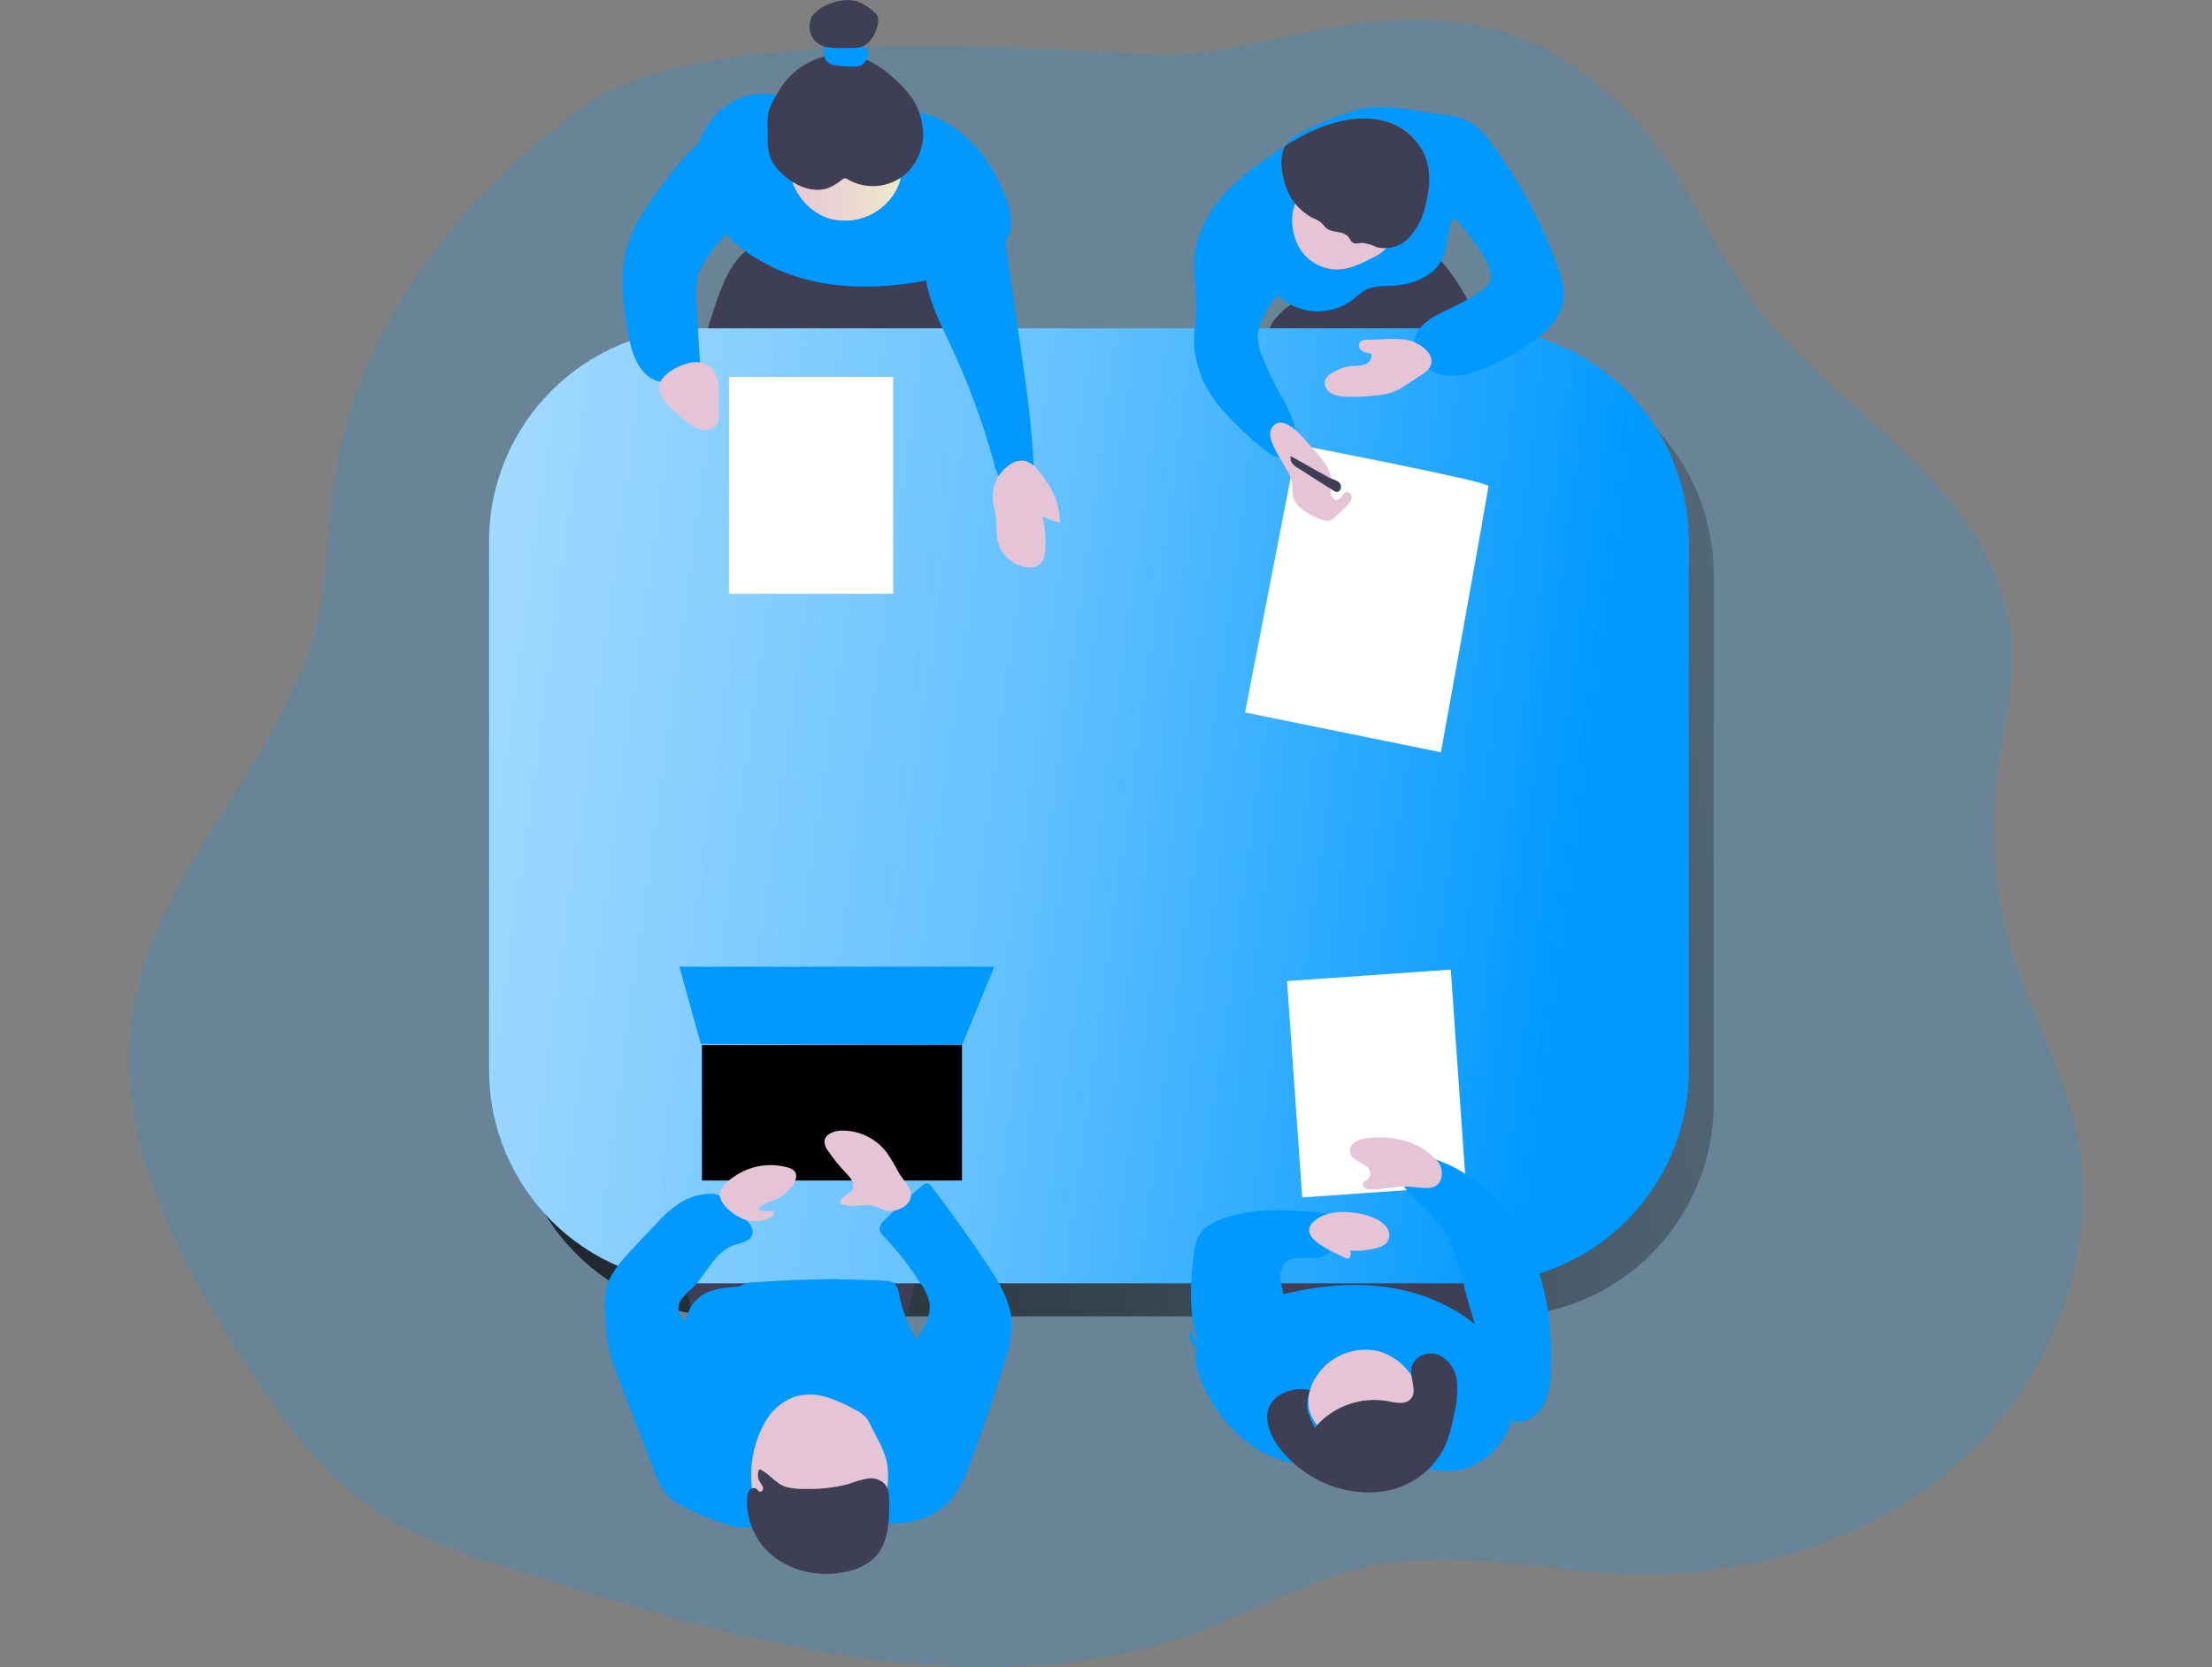 <svg xmlns="http://www.w3.org/2000/svg" width="406" height="306" viewBox="0 0 406 306" fill="none"><rect x="0" y="0" width="406" height="306" fill="#808080" stroke="none"/><path opacity="0.18" d="M108.017 18.915C84.115 35.761 64.705 60.976 61.006 90.007C60.106 97.269 60.106 104.648 58.72 111.829C53.483 138.349 29.15 158.129 24.524 184.721C20.322 208.649 32.947 232.109 46.437 252.321C52.358 261.185 58.703 270.049 67.359 276.258C75.603 282.17 85.456 285.329 95.13 288.398C135.832 301.302 180.233 314.189 220.278 299.367C230.942 295.417 240.976 289.576 252.135 287.345C267.289 284.321 282.866 288.245 298.308 288.848C320.608 289.675 343.6 282.908 360.14 267.943C376.68 252.978 385.769 229.392 381.09 207.587C378.651 196.302 372.819 186.044 369.391 175.002C366.246 164.732 365.247 153.926 366.457 143.254C367.474 134.381 370.012 125.562 369.157 116.689C367.888 103.973 359.771 92.977 350.664 84.014C341.557 75.051 331.136 67.357 323.199 57.35C314.902 46.902 310.349 33.764 301.602 23.667C270.816 -11.978 236.998 10.663 213.043 10.06C202.191 9.763 130.424 3.131 108.017 18.915Z" fill="#0099FF"></path><path d="M275.423 66.34H133.447C111.842 66.34 94.328 83.854 94.328 105.458V202.494C94.328 224.098 111.842 241.612 133.447 241.612H275.423C297.027 241.612 314.541 224.098 314.541 202.494V105.458C314.541 83.854 297.027 66.34 275.423 66.34Z" fill="url(#paint0_linear)"></path><path d="M127.355 243.062C127.36 243.818 127.645 244.546 128.155 245.104C128.689 245.452 129.319 245.622 129.955 245.59C140.34 246.19 150.734 246.295 161.137 245.905C162.302 245.966 163.457 245.65 164.43 245.005C165.082 244.38 165.56 243.595 165.816 242.729C166.869 239.957 167.67 237.095 168.21 234.18C168.453 232.893 168.597 231.426 167.778 230.409C166.959 229.392 165.393 229.212 164.034 229.158C153.739 228.774 143.442 228.633 133.141 228.735C130.639 228.735 126.626 228.933 125.942 231.84C125.258 234.747 126.986 240.047 127.355 243.062Z" fill="#3E3E54"></path><path d="M235.253 241.684C236.789 242.635 238.535 243.194 240.337 243.313C250.49 244.728 260.761 245.093 270.988 244.402C272.203 244.321 273.552 244.15 274.308 243.196C275.208 242.044 274.776 240.362 274.245 238.985C273.049 235.871 271.348 232.569 268.252 231.345C266.714 230.843 265.098 230.627 263.483 230.706C256.283 230.616 248.022 229.149 240.904 229.896C235.343 230.481 229.89 237.086 235.253 241.684Z" fill="#3E3E54"></path><path d="M234.047 63.955C234.588 64.351 235.262 64.522 235.927 64.432L250.947 64.288C256.931 64.225 262.969 64.162 268.827 62.929C269.916 62.704 271.158 62.281 271.482 61.219C271.614 60.553 271.526 59.861 271.23 59.249C269.706 55.148 267.47 51.35 264.625 48.027C264.343 47.602 263.946 47.266 263.481 47.058C263.016 46.849 262.502 46.776 261.997 46.848C254.618 46.848 248.094 50.808 241.417 53.39C238.645 54.461 229.601 59.645 234.047 63.955Z" fill="#3E3E54"></path><path d="M128.488 63.758C128.285 64.291 128.285 64.88 128.488 65.414C128.866 66.125 129.82 66.314 130.621 66.314C144.509 67.214 158.412 67.493 172.331 67.151C173.187 67.21 174.043 67.022 174.796 66.611C175.876 65.891 176.128 64.433 176.191 63.137C176.424 58.483 175.497 53.845 173.492 49.639C173.028 48.51 172.311 47.503 171.395 46.696C169.856 45.481 167.75 45.364 165.789 45.292L150.175 44.77C147.098 44.662 142.715 43.645 139.683 44.563C132.429 46.804 131.323 58.044 128.488 63.758Z" fill="#3E3E54"></path><path d="M131.234 21.211C129.705 22.867 128.593 24.864 127.99 27.037C127.388 29.209 127.312 31.494 127.77 33.701C128.451 36.49 129.779 39.08 131.648 41.26C136.148 46.732 142.717 50.205 149.646 51.681C156.575 53.157 163.747 52.725 170.676 51.348C174.546 50.574 178.443 49.467 181.682 47.209C183.339 46.176 184.605 44.621 185.282 42.79C185.903 40.792 185.408 38.614 184.724 36.635C182.519 30.255 178.101 24.423 171.945 21.669C168.876 20.426 165.641 19.641 162.343 19.339C156.449 18.583 149.853 19.339 144.157 17.791C139.324 16.45 134.843 17.377 131.234 21.211Z" fill="#0099FF"></path><path d="M270.86 60.257H128.884C107.28 60.257 89.766 77.771 89.766 99.375V196.411C89.766 218.015 107.28 235.529 128.884 235.529H270.86C292.465 235.529 309.979 218.015 309.979 196.411V99.375C309.979 77.771 292.465 60.257 270.86 60.257Z" fill="#0099FF"></path><path d="M270.86 60.257H128.884C107.28 60.257 89.766 77.771 89.766 99.375V196.411C89.766 218.015 107.28 235.529 128.884 235.529H270.86C292.465 235.529 309.979 218.015 309.979 196.411V99.375C309.979 77.771 292.465 60.257 270.86 60.257Z" fill="url(#paint1_linear)"></path><path d="M238.069 81.611L228.521 130.764L264.472 138.071C264.472 138.071 273.183 90.034 273.183 89.197C273.183 88.361 238.069 81.611 238.069 81.611Z" fill="white"></path><path d="M265.794 70.056C264.633 69.848 263.445 69.824 262.276 69.984C261.556 70.187 260.857 70.459 260.188 70.794C256.4 72.432 252.089 72.396 248.004 72.324C248.301 71.019 249.605 70.245 250.775 69.624C254.078 67.825 257.587 65.296 258.154 61.525C257.751 61.198 257.285 60.958 256.785 60.819C256.285 60.679 255.762 60.644 255.248 60.715H236.431C235.858 60.657 235.281 60.783 234.784 61.075C234.402 61.407 234.147 61.863 234.064 62.362C233.727 64.388 234.092 66.467 235.099 68.257C235.999 70.056 237.115 71.766 237.799 73.656C238.483 75.546 238.744 77.489 239.842 79.1C240.831 80.54 242.46 81.611 242.901 83.294C241.641 84.518 239.536 83.771 238.06 82.826C234.723 80.65 231.903 77.769 229.799 74.386C227.696 71.003 226.359 67.2 225.884 63.244C225.795 62.905 225.791 62.548 225.875 62.207C225.958 61.866 226.125 61.551 226.361 61.291C226.675 61.094 227.034 60.979 227.405 60.958C236.375 59.741 245.413 59.089 254.465 59.006C261.212 58.828 267.959 59.308 274.613 60.436C276.413 60.778 282.712 61.336 281.903 63.568C281.183 65.665 276.998 67.717 275.144 68.535C272.208 69.831 268.99 70.354 265.794 70.056V70.056Z" fill="url(#paint2_linear)"></path><path d="M238.555 232.361C239.084 232.165 239.648 232.079 240.211 232.109C241.273 232.192 242.337 231.983 243.289 231.506C243.717 231.135 244.211 230.848 244.746 230.661C245.045 230.617 245.348 230.617 245.646 230.661C246.776 230.775 247.915 230.556 248.922 230.031C249.399 229.788 249.894 229.365 249.822 228.834C249.791 228.611 249.697 228.402 249.552 228.231C248.706 227.133 247.113 227.007 245.727 226.98L240.526 226.863C239.171 226.752 237.808 226.874 236.494 227.223C235.084 227.683 233.892 228.647 233.147 229.93C232.402 231.213 232.155 232.726 232.454 234.179C232.479 234.401 232.574 234.608 232.724 234.773C232.889 234.905 233.089 234.987 233.3 235.007C234.2 235.196 235.999 235.907 236.719 235.052C237.439 234.197 237.331 232.937 238.555 232.361Z" fill="url(#paint3_linear)"></path><path d="M259.865 222.004C259.072 221.194 258.088 220.596 257.003 220.267C255.792 220.047 254.551 220.047 253.34 220.267C248.685 220.771 243.98 220.574 239.383 219.682C239.044 219.66 238.725 219.516 238.483 219.277C238.312 218.984 238.254 218.638 238.321 218.306C238.564 215.471 239.572 212.195 242.281 211.313C243.075 211.1 243.898 211.012 244.719 211.052C250.002 211.052 255.563 211.493 260.018 214.382C264.004 216.983 266.551 221.221 268.971 225.316C270.969 228.699 273.048 232.434 272.481 236.33C269.781 236.195 266.128 236.627 263.572 235.772C263.932 233.19 264.274 230.886 263.572 228.285C262.87 225.685 260.989 224.254 259.865 222.004Z" fill="url(#paint4_linear)"></path><path d="M161.111 229.977C160.436 229.572 159.644 229.194 159.311 228.465C158.654 226.899 160.715 225.261 160.292 223.615C159.064 223.167 157.862 222.65 156.692 222.067C156.37 221.933 156.084 221.727 155.855 221.464C155.333 220.78 155.702 219.826 156.008 219.025C156.314 218.224 156.449 217.135 155.72 216.685C155.291 216.491 154.807 216.453 154.352 216.577L146.748 217.738C145.902 217.813 145.077 218.048 144.319 218.431C143.943 218.629 143.63 218.928 143.414 219.293C143.198 219.658 143.087 220.077 143.095 220.501L144.939 222.382C143.941 224.065 141.511 224.289 140.206 225.756C139.162 226.944 139.072 228.663 138.892 230.256C138.712 231.849 138.253 233.594 136.849 234.332C136.108 234.657 135.3 234.805 134.492 234.764L126.807 235.025C126.21 235.105 125.603 234.988 125.079 234.692C124.053 233.945 124.548 232.326 125.151 231.201C126.017 229.732 126.761 228.194 127.374 226.602C129.308 221.032 127.554 214.625 129.767 209.162C130.094 208.232 130.659 207.404 131.405 206.76C132.631 205.997 134.057 205.621 135.5 205.68C141.619 205.332 147.744 205.065 153.875 204.879C156.576 204.732 159.285 204.804 161.974 205.095C164.791 205.473 167.761 206.472 169.327 208.838C169.833 209.666 170.238 210.551 170.532 211.475L173.178 218.674L176.031 226.476C176.814 228.6 177.552 231.102 176.319 233C175.212 234.71 172.926 235.187 170.919 235.205C169.336 235.205 165.916 235.853 164.935 234.953C164.377 234.431 164.035 232.937 163.558 232.254C162.897 231.343 162.066 230.57 161.111 229.977V229.977Z" fill="url(#paint5_linear)"></path><path d="M171.46 64.325L176.373 76.257C177.433 78.526 178.175 80.931 178.578 83.403C178.875 85.958 178.443 88.541 178.623 91.097C178.92 95.209 180.774 99.025 182.591 102.723C184.85 101.751 185.705 99.016 186.029 96.577C186.776 90.926 186.092 85.184 185.246 79.551C184.855 75.984 183.976 72.486 182.636 69.157C181.797 67.39 180.813 65.696 179.694 64.091C178.933 62.78 177.887 61.658 176.634 60.806C175.221 59.987 171.748 59.249 170.182 59.906C168.301 60.788 170.947 63.092 171.46 64.325Z" fill="url(#paint6_linear)"></path><path d="M134.077 74.808C134.058 73.817 133.809 72.843 133.348 71.965C132.801 70.662 132.323 69.331 131.918 67.978C131.835 67.737 131.786 67.486 131.774 67.231C131.793 66.87 131.872 66.514 132.008 66.178C132.406 64.894 132.455 63.528 132.152 62.219C132.108 61.86 131.979 61.516 131.775 61.217C131.572 60.918 131.3 60.672 130.982 60.5C130.692 60.402 130.387 60.356 130.082 60.365L126.419 60.248C126.25 60.227 126.078 60.265 125.933 60.356C125.814 60.489 125.753 60.664 125.762 60.842C125.533 63.842 125.608 66.856 125.987 69.841C126.338 72.54 127.787 74.97 129.29 77.265C131.018 79.956 133.897 77.256 134.077 74.808Z" fill="url(#paint7_linear)"></path><path d="M176.561 191.785H128.857V216.667H176.561V191.785Z" fill="#0099FF"></path><path d="M176.561 191.785H128.857V216.667H176.561V191.785Z" fill="url(#paint8_linear)"></path><path d="M157.897 208.109H146.576V214.949H157.897V208.109Z" fill="url(#paint9_linear)"></path><path d="M176.561 191.785L128.651 191.569L124.736 177.459H182.456L176.561 191.785Z" fill="#0099FF"></path><path d="M176.561 191.785L128.651 191.569L124.736 177.459H182.456L176.561 191.785Z" fill="#0099FF"></path><path d="M174.285 190.768L130.784 190.597L127.652 179.312H179L174.285 190.768Z" fill="url(#paint10_linear)"></path><path d="M286.78 55.91C286.149 58 284.893 59.847 283.181 61.201C280.572 63.375 277.685 65.191 274.596 66.601C271.644 68.041 268.422 69.382 265.192 68.868C261.961 68.356 258.893 65.269 259.729 62.047C260.467 59.141 263.707 57.782 266.425 56.504C268.227 55.659 269.957 54.669 271.599 53.543C272.353 53.121 272.976 52.498 273.399 51.743C273.984 50.421 273.345 48.891 272.634 47.631C271.062 44.82 269.109 42.24 266.83 39.964C265.507 42.187 265.849 45.057 264.769 47.415C263.266 50.7 259.37 52.203 255.77 52.428C253.898 52.544 251.909 52.428 250.299 53.399C249.616 53.867 248.97 54.384 248.364 54.947C246.335 56.507 243.812 57.284 241.257 57.135C238.702 56.986 236.286 55.922 234.451 54.137C232.652 56.513 230.744 59.168 230.852 62.155C230.987 63.463 231.337 64.74 231.887 65.935C232.804 68.196 233.859 70.399 235.045 72.531C236.103 74.17 236.926 75.948 237.493 77.814C237.758 78.746 237.782 79.73 237.564 80.674C237.345 81.619 236.89 82.492 236.242 83.213C235.919 83.547 235.507 83.781 235.054 83.888C234.073 84.068 233.156 83.384 232.355 82.745C229.231 80.31 226.361 77.567 223.788 74.556C221.208 71.501 219.615 67.736 219.216 63.757C219.054 61.255 219.54 58.754 219.549 56.252C219.549 53.426 218.982 50.61 219.153 47.793C219.423 43.294 221.655 39.028 224.661 35.644C227.219 32.891 230.134 30.491 233.327 28.508C233.678 28.283 234.595 27.608 235.927 26.709C234.811 28.607 235.081 31.208 235.873 33.8C236.263 35.142 236.925 36.389 237.818 37.464C238.712 38.538 239.817 39.417 241.066 40.045C241.582 40.239 242.064 40.513 242.496 40.855C242.82 41.143 243.054 41.539 243.396 41.827C244.521 42.727 246.474 42.277 247.428 43.392C247.761 43.77 247.932 44.292 248.382 44.553C248.832 44.814 249.489 44.553 250.047 44.553C250.959 44.657 251.846 44.923 252.665 45.336C253.735 45.606 254.858 45.581 255.915 45.264C256.972 44.947 257.923 44.35 258.668 43.536C260.136 41.882 261.153 39.877 261.619 37.714C262.519 34.349 262.771 30.578 261.043 27.554C259.786 25.308 257.793 23.564 255.401 22.614C248.04 19.86 240.031 24.081 235.936 26.709C236.361 26.002 236.951 25.409 237.655 24.981C240.807 23.209 244.122 21.744 247.554 20.607C253.412 18.582 258.776 20.301 264.931 21.039C266.657 21.168 268.338 21.649 269.871 22.452C271.378 23.459 272.671 24.752 273.678 26.259C278.77 33.07 282.842 40.589 285.763 48.576C286.618 50.943 287.383 53.48 286.78 55.91Z" fill="#0099FF"></path><path d="M137.091 273.433C140.781 275.089 145.001 274.882 149.042 274.594C152.866 274.324 156.898 273.928 160.029 271.705C164.673 268.412 165.987 262.041 165.618 256.407C165.216 249.652 162.862 243.159 158.841 237.716C158.216 236.783 157.393 236 156.43 235.422C155.169 234.891 153.797 234.674 152.434 234.792C147.821 234.828 143.21 235.011 138.603 235.341C137.591 235.328 136.593 235.586 135.714 236.088C134.912 236.75 134.326 237.637 134.031 238.634C132.758 241.948 132.147 245.479 132.232 249.028C132.357 254.149 133.599 258.927 132.007 263.894C130.729 267.89 133.257 271.705 137.091 273.433Z" fill="#0099FF"></path><path d="M137.091 273.433C140.781 275.089 145.001 274.882 149.042 274.594C152.866 274.324 156.898 273.928 160.029 271.705C164.673 268.412 165.987 262.041 165.618 256.407C165.216 249.652 162.862 243.159 158.841 237.716C158.216 236.783 157.393 236 156.43 235.422C155.169 234.891 153.797 234.674 152.434 234.792C147.821 234.828 143.21 235.011 138.603 235.341C137.591 235.328 136.593 235.586 135.714 236.088C134.912 236.75 134.326 237.637 134.031 238.634C132.758 241.948 132.147 245.479 132.232 249.028C132.357 254.149 133.599 258.927 132.007 263.894C130.729 267.89 133.257 271.705 137.091 273.433Z" fill="url(#paint11_linear)"></path><path d="M151.994 40.064C154.367 40.771 156.912 40.638 159.198 39.685C161.484 38.732 163.37 37.019 164.538 34.835C165.258 33.49 165.57 31.964 165.438 30.444C165.205 29.058 164.602 27.76 163.693 26.688C162.784 25.615 161.602 24.808 160.273 24.352C157.582 23.487 154.682 23.535 152.021 24.486C150.086 25.108 146.999 26.133 145.542 27.609C144.48 28.689 144.786 30.525 145.056 31.929C145.407 33.77 146.231 35.489 147.447 36.915C148.664 38.342 150.231 39.427 151.994 40.064V40.064Z" fill="url(#paint12_linear)"></path><path d="M140.925 25.152C140.839 26.465 141.007 27.782 141.42 29.031C141.904 30.112 142.616 31.076 143.508 31.857C145.748 33.971 148.97 35.519 151.895 34.556C152.859 34.184 153.753 33.651 154.54 32.982C154.676 32.843 154.853 32.751 155.044 32.721C155.243 32.729 155.435 32.798 155.593 32.919C157.231 33.865 159.119 34.286 161.004 34.125C162.888 33.964 164.678 33.229 166.131 32.019C167.139 31.116 167.952 30.016 168.518 28.787C169.085 27.558 169.393 26.226 169.425 24.873C169.463 22.148 168.571 19.492 166.896 17.341C166.018 16.222 165.032 15.191 163.953 14.264C162.753 13.151 161.42 12.19 159.985 11.402C158.272 10.542 156.388 10.079 154.472 10.046C152.556 10.013 150.657 10.412 148.916 11.213C146.327 12.445 144.188 14.456 142.797 16.963C142.162 17.958 141.619 19.01 141.177 20.104C140.7 21.58 140.943 23.578 140.925 25.152Z" fill="#3E3E54"></path><path d="M151.725 11.249C152.243 11.737 152.921 12.018 153.632 12.041C154.716 12.177 155.807 12.237 156.899 12.221C157.251 12.23 157.602 12.176 157.934 12.059C158.47 11.748 158.898 11.28 159.158 10.718C159.287 10.528 159.376 10.313 159.419 10.088C159.439 9.865 159.398 9.641 159.302 9.44C159.083 9.024 158.768 8.666 158.383 8.397C157.998 8.128 157.554 7.955 157.088 7.892C156.159 7.781 155.218 7.815 154.298 7.991C153.551 8.09 151.815 7.802 151.329 8.396C150.843 8.99 151.329 10.772 151.725 11.249Z" fill="#0099FF"></path><path d="M151.229 8.531C152.167 8.765 153.135 8.856 154.1 8.801H156.422C156.999 8.827 157.576 8.76 158.132 8.603C158.866 8.33 159.495 7.833 159.931 7.182C160.605 6.262 161.027 5.183 161.155 4.05C161.222 3.645 161.172 3.23 161.011 2.853C160.837 2.57 160.608 2.325 160.336 2.133C159.452 1.313 158.42 0.669 157.295 0.234C155.777 -0.135 154.182 -0.022 152.732 0.558C151.347 0.921 150.111 1.707 149.196 2.808C148.872 3.3 148.667 3.86 148.596 4.444C148.525 5.028 148.591 5.621 148.788 6.176C148.985 6.731 149.308 7.232 149.732 7.641C150.155 8.049 150.668 8.354 151.229 8.531V8.531Z" fill="#3E3E54"></path><path d="M132.565 43.69C130.765 45.985 128.669 48.19 127.994 51.06C127.695 52.656 127.634 54.288 127.814 55.902L128.498 66.808C128.614 67.515 128.513 68.239 128.21 68.887C127.643 69.787 126.41 70.021 125.33 70.129C123.7 70.419 122.025 70.329 120.435 69.868C117.087 68.617 115.881 64.577 115.242 61.058C114.342 55.893 113.613 50.502 115.053 45.454C116.367 40.811 119.355 36.851 122.252 33.008C124.619 29.913 127.085 26.709 130.486 24.819C130.987 24.507 131.554 24.319 132.142 24.27C132.772 24.309 133.378 24.528 133.888 24.9C141.816 29.913 136.885 38.174 132.565 43.69Z" fill="#0099FF"></path><path d="M184.911 47.019L187.539 65.26C188.052 68.86 188.565 72.36 188.961 75.924C189.309 79.175 189.567 82.433 189.735 85.697C189.807 87.101 189.78 88.702 188.727 89.629C187.503 90.7 185.469 90.205 184.354 89.026C183.337 87.745 182.651 86.234 182.356 84.626C180.282 77.189 177.585 69.94 174.293 62.956C172.709 59.591 170.972 56.243 170.198 52.608C168.947 46.794 170.873 41.008 176.407 38.209C183.031 34.961 184.192 41.872 184.911 47.019Z" fill="#0099FF"></path><path d="M190.492 86.3C189.899 85.481 189.056 84.878 188.089 84.581C187.119 84.443 186.133 84.692 185.345 85.274C184.373 85.925 183.58 86.809 183.036 87.844C182.492 88.88 182.216 90.035 182.231 91.204C182.231 92.464 182.645 93.688 182.789 94.939C182.978 96.532 182.789 98.17 183.239 99.718C183.618 100.943 184.362 102.024 185.372 102.815C186.382 103.606 187.61 104.07 188.89 104.145C189.412 104.188 189.936 104.095 190.411 103.875C191.59 103.263 191.869 101.724 191.896 100.392C191.94 98.488 191.762 96.586 191.365 94.723C192.338 95.3 193.404 95.702 194.515 95.911C194.623 92.221 192.841 89.045 190.492 86.3Z" fill="url(#paint13_linear)"></path><path d="M126.32 77.58C127.124 78.26 128.092 78.716 129.128 78.903C129.647 78.989 130.18 78.906 130.649 78.668C131.118 78.431 131.5 78.049 131.737 77.58C131.887 77.119 131.948 76.633 131.917 76.149V72.163C132.048 70.735 131.734 69.301 131.018 68.059C130.588 67.526 130.037 67.104 129.411 66.829C128.784 66.553 128.101 66.432 127.418 66.475C125.339 66.583 121.119 68.581 120.975 70.975C120.831 73.369 124.628 76.356 126.32 77.58Z" fill="url(#paint14_linear)"></path><path d="M245.493 49.467C247.761 49.413 249.876 48.369 251.891 47.334C252.765 46.944 253.567 46.412 254.267 45.76C254.798 45.151 255.18 44.429 255.384 43.648C255.589 42.868 255.61 42.05 255.446 41.26C255.097 39.666 254.294 38.206 253.133 37.058C251.463 35.246 249.223 34.06 246.786 33.696C244.348 33.333 241.86 33.814 239.734 35.06C236.134 37.112 236.746 43.222 238.897 46.12C239.657 47.156 240.65 47.998 241.796 48.58C242.942 49.161 244.208 49.465 245.493 49.467V49.467Z" fill="url(#paint15_linear)"></path><path d="M261.628 37.742C261.161 39.904 260.145 41.91 258.676 43.564C257.932 44.378 256.98 44.975 255.924 45.292C254.867 45.609 253.744 45.634 252.674 45.364C251.854 44.95 250.968 44.685 250.055 44.581C249.497 44.581 248.886 44.842 248.391 44.581C247.896 44.32 247.77 43.798 247.437 43.42C246.483 42.304 244.53 42.799 243.405 41.854C243.072 41.566 242.838 41.17 242.505 40.883C242.073 40.54 241.59 40.267 241.074 40.073C239.826 39.445 238.721 38.566 237.827 37.491C236.934 36.417 236.272 35.169 235.882 33.827C235.09 31.2 234.82 28.635 235.936 26.736C240.031 24.108 248.04 19.888 255.401 22.642C257.793 23.591 259.786 25.336 261.043 27.582C262.78 30.606 262.528 34.376 261.628 37.742Z" fill="#3E3E54"></path><path d="M241.029 82.421C242.703 84.221 244.494 86.246 244.332 88.666C244.213 89.328 244.182 90.003 244.242 90.673C244.386 91.33 245.07 91.942 245.691 91.681C246.312 91.42 246.492 90.403 247.185 90.295C247.733 90.205 248.165 90.844 248.084 91.393C247.962 91.936 247.669 92.425 247.248 92.788C246.582 93.49 245.889 94.165 245.16 94.803C244.787 95.192 244.313 95.469 243.792 95.604C243.238 95.636 242.686 95.511 242.199 95.244C240.102 94.344 237.7 93.13 237.295 90.889C237.212 90.211 237.17 89.529 237.169 88.846C236.971 86.047 231.931 81.08 233.398 78.605C235.486 75.15 239.823 81.161 241.029 82.421Z" fill="url(#paint16_linear)"></path><path d="M236.917 83.735C236.856 83.974 236.853 84.224 236.91 84.464C236.966 84.704 237.08 84.926 237.241 85.112C237.574 85.473 237.963 85.777 238.393 86.012L244.845 90.107C245.799 90.719 246.465 89.567 245.952 88.748C245.583 88.163 244.504 87.965 243.928 87.65C241.579 86.381 239.284 85.004 236.917 83.735Z" fill="#3E3E54"></path><path d="M251.144 62.363C250.55 62.363 249.839 62.417 249.533 62.93C249.431 63.144 249.4 63.386 249.445 63.619C249.49 63.853 249.61 64.065 249.785 64.226C250.142 64.541 250.589 64.736 251.063 64.784C251.297 64.784 251.567 64.856 251.693 65.053C251.741 65.155 251.762 65.266 251.756 65.377C251.687 65.794 251.487 66.178 251.184 66.473C250.881 66.767 250.492 66.957 250.073 67.015C249.254 67.204 248.391 67.105 247.563 67.231C246.693 67.41 245.853 67.713 245.07 68.131C244.275 68.407 243.613 68.973 243.216 69.715C243.098 70.185 243.14 70.681 243.333 71.126C243.527 71.57 243.862 71.938 244.287 72.172C245.152 72.614 246.114 72.834 247.086 72.811C249.191 72.886 251.299 72.775 253.385 72.478C254.296 72.38 255.19 72.156 256.04 71.812C256.67 71.529 257.272 71.189 257.839 70.795L261.187 68.617C264.301 66.592 262.294 63.956 259.513 62.768C257.084 61.778 253.664 62.381 251.144 62.363Z" fill="url(#paint17_linear)"></path><path d="M163.927 69.175H133.799V108.986H163.927V69.175Z" fill="white"></path><path d="M239.016 219.781L269.07 217.669L266.279 177.956L236.225 180.068L239.016 219.781Z" fill="white"></path><path d="M127.795 277.645C125.699 276.745 123.548 275.71 122.108 273.937C121.199 272.679 120.488 271.289 120.002 269.815L113.703 253.482C112.926 251.597 112.288 249.657 111.795 247.678C111.407 245.659 111.175 243.613 111.102 241.559C110.877 239.717 110.975 237.851 111.39 236.042C112.029 233.829 113.568 232.011 115.098 230.301C116.898 228.339 118.697 226.432 120.497 224.542C121.851 223.004 123.418 221.668 125.15 220.573C126.736 219.661 128.522 219.154 130.351 219.097C130.767 219.067 131.186 219.116 131.584 219.241C131.959 219.404 132.305 219.626 132.61 219.898C134.085 221.111 135.497 222.4 136.839 223.759C137.586 224.515 138.369 225.514 138.081 226.54C137.712 227.898 135.939 228.114 134.616 228.573C131.224 229.761 129.775 233.685 127.237 236.24C126.337 237.14 125.24 237.941 124.718 239.12C124.196 240.299 124.655 242.027 125.924 242.234C126.1 241.206 126.51 240.233 127.121 239.389C127.733 238.545 128.53 237.853 129.451 237.365C130.584 236.827 131.802 236.489 133.051 236.366C134.601 236.16 136.166 236.078 137.73 236.123C138.007 236.107 138.283 236.173 138.522 236.312C138.775 236.53 138.943 236.829 138.999 237.158C140.393 241.721 141.283 246.422 141.654 251.179C141.807 254.553 141.771 257.932 141.546 261.302L140.997 272.146C140.88 274.675 141.627 279.741 138.297 280.245C134.841 280.83 130.873 278.994 127.795 277.645Z" fill="#0099FF"></path><path d="M157.6 257.721C157.586 255.758 157.424 253.8 157.114 251.862C156.079 246.319 152.614 241.496 151.201 236.042C151.127 235.876 151.097 235.693 151.114 235.512C151.132 235.33 151.196 235.157 151.3 235.007C151.519 234.842 151.793 234.768 152.065 234.8C155.599 234.8 159.135 234.896 162.675 235.088C163.009 235.09 163.341 235.148 163.656 235.259C164.79 235.709 164.988 237.176 165.195 238.382C165.791 241.004 166.802 243.513 168.191 245.815C169.532 243.844 170.891 241.631 170.621 239.273C170.363 237.973 169.826 236.745 169.046 235.673C167.037 232.516 164.728 229.56 162.153 226.845C161.793 226.54 161.541 226.126 161.433 225.666C161.446 225.35 161.528 225.041 161.672 224.76C161.817 224.479 162.021 224.232 162.27 224.038C164.5 221.752 166.859 219.594 169.334 217.576C169.451 217.455 169.59 217.358 169.745 217.292C169.9 217.225 170.066 217.191 170.234 217.189C170.542 217.276 170.803 217.479 170.963 217.756C174.563 222.454 178.003 227.277 181.285 232.227C183.418 235.439 185.532 238.904 185.694 242.746C185.672 245.13 185.252 247.493 184.452 249.739C182.557 256.074 180.427 262.328 178.063 268.501C177.264 270.996 176.02 273.325 174.392 275.377C171.242 278.913 166.023 280.11 161.46 279.48C156.448 278.796 158.05 271.669 157.933 267.916L157.6 257.721Z" fill="#0099FF"></path><path d="M144.66 214.301C145.084 214.398 145.473 214.61 145.785 214.913C146.496 215.714 146.001 217.001 145.317 217.829C144.375 218.977 143.154 219.866 141.772 220.411C140.782 220.798 139.612 221.095 139.144 222.049C140.094 222.3 141.083 222.374 142.06 222.265C142.231 222.751 141.781 223.237 141.331 223.498C140.445 223.956 139.457 224.183 138.46 224.157C137.462 224.132 136.488 223.856 135.626 223.354C134.339 222.661 132.386 221.167 132.152 219.61C131.918 218.054 133.682 216.668 134.852 215.876C136.271 214.91 137.885 214.268 139.581 213.996C141.276 213.723 143.01 213.828 144.66 214.301Z" fill="url(#paint18_linear)"></path><path d="M162.756 211.538C161.772 210.234 160.487 209.187 159.011 208.486C157.535 207.786 155.912 207.453 154.279 207.515C152.965 207.578 151.381 208.217 151.318 209.531C151.356 210.169 151.599 210.779 152.011 211.268C153.01 212.727 154.127 214.103 155.35 215.38C156.088 216.154 156.943 217.18 156.511 218.188C156.079 219.196 154.54 219.421 154.234 220.474C154.198 220.579 154.198 220.693 154.234 220.798C154.272 220.87 154.326 220.933 154.391 220.983C154.457 221.033 154.532 221.068 154.612 221.086C156.511 221.752 158.67 220.789 160.587 221.392C161.19 221.581 161.739 221.923 162.387 222.121C164.484 222.795 168.011 221.041 167.058 218.476C166.617 217.306 165.537 216.271 164.925 215.164C164.282 213.909 163.557 212.698 162.756 211.538V211.538Z" fill="url(#paint19_linear)"></path><path d="M220.187 247.201C218.099 241.801 218.387 235.718 219.17 229.959C219.249 228.832 219.555 227.733 220.07 226.728C220.978 225.424 222.281 224.446 223.787 223.938C229.672 221.554 236.277 221.968 242.595 222.607C242.971 222.608 243.34 222.718 243.656 222.922C243.943 223.206 244.138 223.569 244.214 223.965C244.862 226.152 245.303 228.978 243.44 230.265C241.317 231.768 237.852 229.905 235.971 231.696C235.572 232.146 235.283 232.682 235.127 233.263C234.97 233.844 234.952 234.454 235.071 235.043C235.233 236.222 235.656 237.365 235.764 238.553C235.818 239.829 235.574 241.1 235.051 242.266C234.527 243.431 233.74 244.458 232.75 245.266C230.746 246.861 228.372 247.926 225.848 248.362C224.194 248.815 222.442 248.765 220.817 248.218C219.242 247.561 218 245.842 218.405 244.186" fill="#0099FF"></path><path d="M252.323 223.623C253.218 223.972 253.995 224.568 254.564 225.342C254.845 225.736 254.996 226.208 254.996 226.692C254.996 227.176 254.845 227.648 254.564 228.042C254.161 228.481 253.638 228.794 253.061 228.942C251.38 229.48 249.608 229.673 247.85 229.509C247.985 230.094 247.931 230.967 247.328 230.994C247.153 230.981 246.983 230.925 246.833 230.832C245.034 229.887 237.664 227.124 241.245 224.082C243.963 221.689 249.335 222.265 252.323 223.623Z" fill="url(#paint20_linear)"></path><path d="M268.116 233.658C267.624 231.325 266.825 229.068 265.741 226.945C263.878 223.651 260.746 221.302 258.253 218.45C258.011 218.235 257.821 217.968 257.698 217.668C257.575 217.369 257.522 217.045 257.543 216.722C257.655 216.382 257.846 216.074 258.101 215.822L260.08 213.545C260.451 213.003 260.998 212.606 261.628 212.42C262.059 212.378 262.495 212.439 262.897 212.6C270.51 215.021 276.683 221.05 280.274 228.187C283.864 235.323 285.016 243.485 284.674 251.494C284.679 253.452 284.316 255.393 283.604 257.217C283.238 258.123 282.664 258.93 281.93 259.574C281.195 260.218 280.32 260.681 279.374 260.925C279.093 260.999 278.8 261.016 278.512 260.974C278.225 260.932 277.949 260.833 277.7 260.682C277.344 260.374 277.071 259.981 276.908 259.539C273.186 251.201 270.243 242.537 268.116 233.658V233.658Z" fill="#0099FF"></path><path d="M274.991 265.334C276.402 263.576 277.372 261.507 277.822 259.298C278.271 257.09 278.186 254.806 277.574 252.637C276.699 249.905 275.195 247.418 273.182 245.374C268.341 240.236 261.484 237.23 254.509 236.241C247.535 235.251 240.372 236.187 233.56 238.04C229.744 239.075 225.938 240.452 222.86 242.936C221.281 244.084 220.126 245.723 219.576 247.597C219.099 249.64 219.737 251.773 220.565 253.699C223.211 259.908 228.026 265.397 234.361 267.728C237.511 268.752 240.795 269.31 244.107 269.384C250.037 269.726 256.561 268.484 262.347 269.654C267.252 270.644 271.661 269.402 274.991 265.334Z" fill="#0099FF"></path><path d="M258.884 209.721C256.31 208.789 253.544 208.517 250.839 208.929C250.081 208.985 249.347 209.22 248.697 209.613C248.38 209.818 248.128 210.108 247.968 210.45C247.809 210.793 247.75 211.173 247.797 211.547C247.907 211.891 248.088 212.207 248.328 212.475C248.568 212.743 248.863 212.958 249.192 213.104C249.844 213.396 250.45 213.781 250.992 214.247C251.262 214.486 251.44 214.813 251.493 215.171C251.545 215.528 251.47 215.893 251.28 216.2C250.929 216.641 250.2 216.848 250.155 217.424C250.11 218 250.947 218.324 251.577 218.324C253.736 218.324 255.86 217.748 258.02 217.784C259.415 217.784 260.809 218.099 262.213 218.027C262.636 218.024 263.052 217.922 263.428 217.73C264.985 216.83 264.922 214.49 263.959 213.284C262.61 211.67 260.86 210.441 258.884 209.721V209.721Z" fill="url(#paint21_linear)"></path><path d="M140.179 261.446C141.33 259.136 143.3 257.337 145.704 256.398C147.631 255.813 149.689 255.813 151.616 256.398C153.525 256.997 155.36 257.809 157.088 258.818C157.721 259.123 158.302 259.527 158.806 260.015C159.203 260.487 159.533 261.011 159.787 261.572L161.011 263.966C161.814 265.376 162.42 266.89 162.811 268.465C163.037 269.822 163.071 271.203 162.91 272.569C162.78 274.971 162.238 277.333 161.308 279.552C160.355 281.781 158.634 283.595 156.458 284.663C154.307 285.48 151.979 285.716 149.709 285.347C148.191 285.228 146.699 284.885 145.281 284.33C142.429 283.007 140.218 280.605 139.135 277.653C138.146 275.033 137.728 272.232 137.908 269.437C138.088 266.642 138.862 263.918 140.179 261.446V261.446Z" fill="url(#paint22_linear)"></path><path d="M139.377 269.653C139.188 270.023 139.098 270.436 139.117 270.851C139.136 271.266 139.263 271.669 139.485 272.02C139.724 272.308 139.916 272.633 140.052 272.983C140.142 273.343 139.908 273.82 139.53 273.784C139.152 273.748 139.062 273.415 138.81 273.244C138.601 273.135 138.359 273.104 138.129 273.159C137.899 273.213 137.697 273.349 137.559 273.541C137.291 273.934 137.144 274.397 137.136 274.873C137.005 277.068 137.442 279.259 138.405 281.236C139.368 283.213 140.825 284.908 142.634 286.157C144.466 287.381 146.528 288.217 148.694 288.617C150.861 289.016 153.085 288.969 155.233 288.479C157.234 288.148 159.091 287.23 160.569 285.842C163.044 283.287 163.215 279.345 163.215 275.791C163.215 274.558 163.17 273.208 162.315 272.299C161.892 271.901 161.379 271.611 160.819 271.454C160.26 271.298 159.671 271.279 159.102 271.399C157.964 271.629 156.848 271.954 155.764 272.371C153.283 273.035 150.718 273.338 148.151 273.271C146.841 273.35 145.527 273.229 144.254 272.911C142.274 272.272 141.267 270.454 139.377 269.653Z" fill="#3E3E54"></path><path d="M252.962 247.984C250.546 247.443 248.018 247.753 245.804 248.862C243.591 249.97 241.828 251.809 240.814 254.067C240.196 255.462 239.995 257.007 240.238 258.513C240.566 259.88 241.257 261.133 242.24 262.139C243.222 263.145 244.458 263.867 245.817 264.227C248.559 264.907 251.449 264.657 254.033 263.516C255.923 262.76 258.928 261.527 260.278 259.917C261.268 258.756 260.827 256.956 260.458 255.57C259.972 253.765 259.026 252.117 257.712 250.787C256.398 249.457 254.761 248.492 252.962 247.984Z" fill="url(#paint23_linear)"></path><path d="M240.183 270.625C244.222 273.27 249.076 274.375 253.862 273.739C256.232 273.391 258.486 272.482 260.436 271.09C262.386 269.697 263.976 267.859 265.074 265.73C265.922 263.768 266.527 261.71 266.874 259.601C267.405 257.602 267.581 255.525 267.396 253.464C267.29 252.437 266.922 251.455 266.326 250.611C265.73 249.768 264.927 249.093 263.994 248.65C262.069 247.903 259.495 248.947 259.09 250.972C258.685 252.996 260.278 255.372 258.874 256.821C257.866 257.865 256.174 257.451 254.743 257.172C252.283 256.731 249.75 256.947 247.399 257.797C245.048 258.647 242.963 260.101 241.353 262.013C240.78 261.018 240.321 259.961 239.985 258.864C239.836 257.599 239.996 256.317 240.453 255.129C237.069 254.382 232.561 256.119 232.588 260.069C232.597 264.308 236.872 268.528 240.183 270.625Z" fill="#3E3E54"></path><path d="M172.763 194.008H131.971V206.165H172.763V194.008Z" fill="url(#paint24_linear)"></path><defs><linearGradient id="paint0_linear" x1="421.746" y1="122.142" x2="-55.603" y2="192.073" gradientUnits="userSpaceOnUse"><stop stop-opacity="0"></stop><stop offset="0.99"></stop></linearGradient><linearGradient id="paint1_linear" x1="296.957" y1="161.144" x2="-42.816" y2="114.772" gradientUnits="userSpaceOnUse"><stop offset="0.02" stop-color="white" stop-opacity="0"></stop><stop offset="0.32" stop-color="white" stop-opacity="0.39"></stop><stop offset="0.68" stop-color="white" stop-opacity="0.68"></stop><stop offset="1" stop-color="white"></stop></linearGradient><linearGradient id="paint2_linear" x1="15971.8" y1="1826.35" x2="15932.1" y2="3456.35" gradientUnits="userSpaceOnUse"><stop stop-opacity="0"></stop><stop offset="0.99"></stop></linearGradient><linearGradient id="paint3_linear" x1="4888.38" y1="2489.66" x2="4878.75" y2="2769.6" gradientUnits="userSpaceOnUse"><stop stop-opacity="0"></stop><stop offset="0.99"></stop></linearGradient><linearGradient id="paint4_linear" x1="9409.05" y1="6719.01" x2="11484.8" y2="8050.5" gradientUnits="userSpaceOnUse"><stop stop-opacity="0"></stop><stop offset="0.99"></stop></linearGradient><linearGradient id="paint5_linear" x1="8776.93" y1="7725.37" x2="8779.61" y2="10441.6" gradientUnits="userSpaceOnUse"><stop stop-opacity="0"></stop><stop offset="0.99"></stop></linearGradient><linearGradient id="paint6_linear" x1="3253.08" y1="4854.62" x2="3958.64" y2="4751.27" gradientUnits="userSpaceOnUse"><stop stop-opacity="0"></stop><stop offset="0.99"></stop></linearGradient><linearGradient id="paint7_linear" x1="1244.45" y1="1571.8" x2="1708.53" y2="1807.82" gradientUnits="userSpaceOnUse"><stop stop-opacity="0"></stop><stop offset="0.99"></stop></linearGradient><linearGradient id="paint8_linear" x1="6914.19" y1="6402.6" x2="6947.21" y2="5160.38" gradientUnits="userSpaceOnUse"><stop stop-opacity="0"></stop><stop offset="0.99"></stop></linearGradient><linearGradient id="paint9_linear" x1="1652.23" y1="1815.18" x2="1882.57" y2="1818.37" gradientUnits="userSpaceOnUse"><stop offset="0.02" stop-color="white" stop-opacity="0"></stop><stop offset="0.32" stop-color="white" stop-opacity="0.39"></stop><stop offset="0.68" stop-color="white" stop-opacity="0.68"></stop><stop offset="1" stop-color="white"></stop></linearGradient><linearGradient id="paint10_linear" x1="6060.91" y1="2534.83" x2="8990.82" y2="2534.83" gradientUnits="userSpaceOnUse"><stop offset="0.02" stop-color="white" stop-opacity="0"></stop><stop offset="0.32" stop-color="white" stop-opacity="0.39"></stop><stop offset="0.68" stop-color="white" stop-opacity="0.68"></stop><stop offset="1" stop-color="white"></stop></linearGradient><linearGradient id="paint11_linear" x1="5513.54" y1="11435.1" x2="5645.24" y2="12157.5" gradientUnits="userSpaceOnUse"><stop offset="0.02" stop-color="white" stop-opacity="0"></stop><stop offset="0.32" stop-color="white" stop-opacity="0.39"></stop><stop offset="0.68" stop-color="white" stop-opacity="0.68"></stop><stop offset="1" stop-color="white"></stop></linearGradient><linearGradient id="paint12_linear" x1="144.786" y1="32.136" x2="165.465" y2="32.136" gradientUnits="userSpaceOnUse"><stop stop-color="#E5C5D5"></stop><stop offset="0.42" stop-color="#EAD4D1"></stop><stop offset="1" stop-color="#F0E9CB"></stop></linearGradient><linearGradient id="paint13_linear" x1="2637.91" y1="2476.71" x2="2805.65" y2="2476.71" gradientUnits="userSpaceOnUse"><stop stop-color="#E5C5D5"></stop><stop offset="0.42" stop-color="#EAD4D1"></stop><stop offset="1" stop-color="#F0E9CB"></stop></linearGradient><linearGradient id="paint14_linear" x1="1566.02" y1="1287.69" x2="1700.47" y2="1287.69" gradientUnits="userSpaceOnUse"><stop stop-color="#E5C5D5"></stop><stop offset="0.42" stop-color="#EAD4D1"></stop><stop offset="1" stop-color="#F0E9CB"></stop></linearGradient><linearGradient id="paint15_linear" x1="5036.38" y1="1039.04" x2="5412.04" y2="1039.04" gradientUnits="userSpaceOnUse"><stop stop-color="#E5C5D5"></stop><stop offset="0.42" stop-color="#EAD4D1"></stop><stop offset="1" stop-color="#F0E9CB"></stop></linearGradient><linearGradient id="paint16_linear" x1="4069.74" y1="2125.17" x2="4318.58" y2="2125.17" gradientUnits="userSpaceOnUse"><stop stop-color="#E5C5D5"></stop><stop offset="0.42" stop-color="#EAD4D1"></stop><stop offset="1" stop-color="#F0E9CB"></stop></linearGradient><linearGradient id="paint17_linear" x1="5488.99" y1="1042.74" x2="5915.74" y2="1042.74" gradientUnits="userSpaceOnUse"><stop stop-color="#E5C5D5"></stop><stop offset="0.42" stop-color="#EAD4D1"></stop><stop offset="1" stop-color="#F0E9CB"></stop></linearGradient><linearGradient id="paint18_linear" x1="2150.3" y1="2900.15" x2="2368.31" y2="2900.15" gradientUnits="userSpaceOnUse"><stop stop-color="#E5C5D5"></stop><stop offset="0.42" stop-color="#EAD4D1"></stop><stop offset="1" stop-color="#F0E9CB"></stop></linearGradient><linearGradient id="paint19_linear" x1="2782.2" y1="3984.67" x2="3062.19" y2="3984.67" gradientUnits="userSpaceOnUse"><stop stop-color="#E5C5D5"></stop><stop offset="0.42" stop-color="#EAD4D1"></stop><stop offset="1" stop-color="#F0E9CB"></stop></linearGradient><linearGradient id="paint20_linear" x1="4130.75" y1="2522.26" x2="4371.57" y2="2522.26" gradientUnits="userSpaceOnUse"><stop stop-color="#E5C5D5"></stop><stop offset="0.42" stop-color="#EAD4D1"></stop><stop offset="1" stop-color="#F0E9CB"></stop></linearGradient><linearGradient id="paint21_linear" x1="4845.98" y1="2646.63" x2="5162.71" y2="2646.63" gradientUnits="userSpaceOnUse"><stop stop-color="#E5C5D5"></stop><stop offset="0.42" stop-color="#EAD4D1"></stop><stop offset="1" stop-color="#F0E9CB"></stop></linearGradient><linearGradient id="paint22_linear" x1="3922.1" y1="9655.93" x2="4624.84" y2="9655.93" gradientUnits="userSpaceOnUse"><stop stop-color="#E5C5D5"></stop><stop offset="0.42" stop-color="#EAD4D1"></stop><stop offset="1" stop-color="#F0E9CB"></stop></linearGradient><linearGradient id="paint23_linear" x1="5720.07" y1="5341.23" x2="6198.44" y2="5341.23" gradientUnits="userSpaceOnUse"><stop stop-color="#E5C5D5"></stop><stop offset="0.42" stop-color="#EAD4D1"></stop><stop offset="1" stop-color="#F0E9CB"></stop></linearGradient><linearGradient id="paint24_linear" x1="5041.31" y1="2897.25" x2="6890.42" y2="2897.25" gradientUnits="userSpaceOnUse"><stop stop-opacity="0"></stop><stop offset="0.99"></stop></linearGradient></defs></svg>